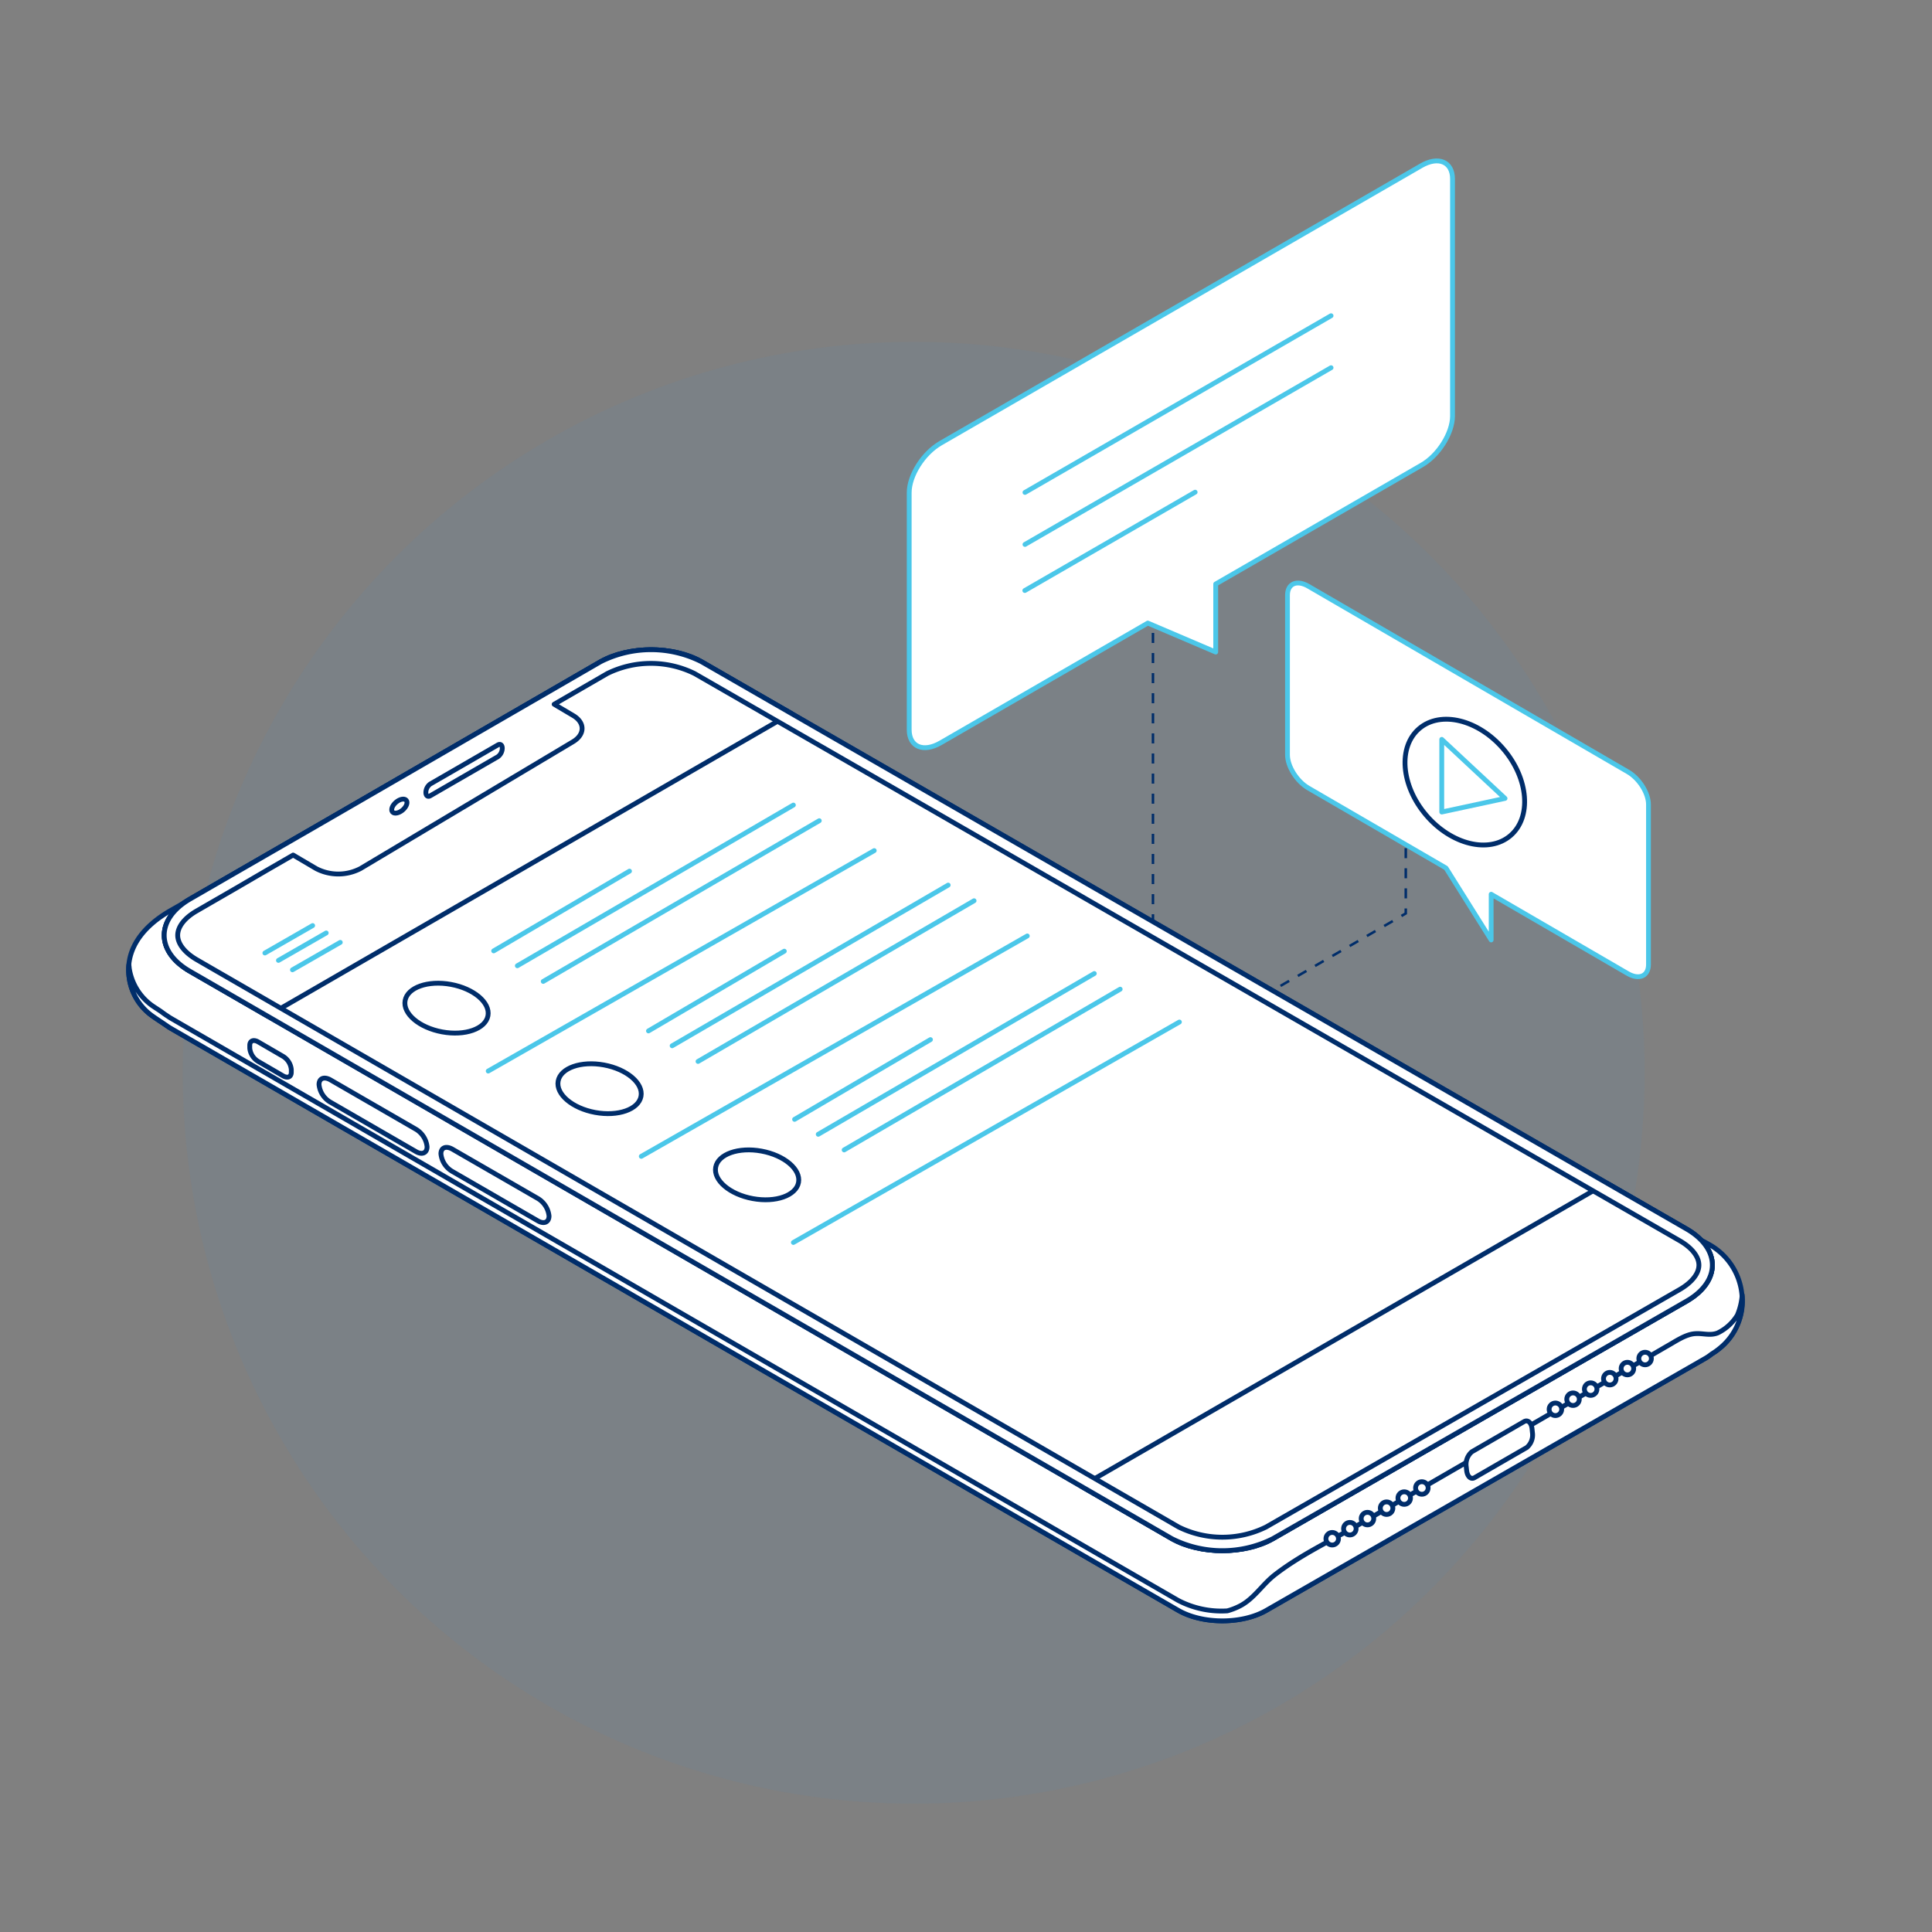 <svg id="Layer_1" data-name="Layer 1" xmlns="http://www.w3.org/2000/svg" viewBox="0 0 400 400"><rect x="0" y="0" width="400" height="400" fill="#808080" stroke="none"/><defs><style>.cls-1{fill:#2195f2;opacity:0.05;}.cls-2{fill:#002d6a;}.cls-3,.cls-5,.cls-6{fill:#fff;}.cls-3{stroke:#002d6a;}.cls-3,.cls-4,.cls-5,.cls-6{stroke-linecap:round;stroke-linejoin:round;}.cls-4{fill:none;}.cls-4,.cls-5,.cls-6{stroke:#4bc7e9;}.cls-5{stroke-width:0.99px;}</style></defs><title>Artboard 1 copy</title><circle class="cls-1" cx="189.17" cy="222.1" r="151.33"/><rect class="cls-2" x="180.46" y="223.09" width="2.06" height="0.52" transform="translate(-87.35 120.64) rotate(-29.99)"/><rect class="cls-2" x="184.03" y="221.03" width="2.06" height="0.52" transform="translate(-85.84 122.15) rotate(-29.99)"/><rect class="cls-2" x="176.88" y="225.16" width="2.06" height="0.52" transform="translate(-88.87 119.14) rotate(-30)"/><rect class="cls-2" x="187.61" y="218.96" width="2.06" height="0.52" transform="translate(-84.33 123.66) rotate(-29.99)"/><rect class="cls-2" x="212.64" y="204.52" width="2.06" height="0.52" transform="translate(-73.75 134.24) rotate(-29.99)"/><rect class="cls-2" x="234.09" y="192.13" width="2.06" height="0.52" transform="translate(-64.69 143.31) rotate(-29.99)"/><rect class="cls-2" x="230.52" y="194.2" width="2.06" height="0.52" transform="translate(-66.2 141.79) rotate(-29.99)"/><rect class="cls-2" x="205.49" y="208.64" width="2.06" height="0.52" transform="translate(-76.78 131.22) rotate(-29.99)"/><rect class="cls-2" x="226.94" y="196.26" width="2.06" height="0.52" transform="translate(-67.71 140.28) rotate(-29.99)"/><rect class="cls-2" x="201.91" y="210.71" width="2.06" height="0.52" transform="translate(-78.29 129.71) rotate(-29.99)"/><rect class="cls-2" x="194.76" y="214.84" width="2.06" height="0.52" transform="translate(-81.31 126.68) rotate(-29.99)"/><rect class="cls-2" x="198.33" y="212.77" width="2.06" height="0.52" transform="translate(-79.8 128.19) rotate(-29.99)"/><rect class="cls-2" x="209.06" y="206.58" width="2.06" height="0.52" transform="translate(-75.26 132.73) rotate(-29.99)"/><rect class="cls-2" x="191.18" y="216.9" width="2.06" height="0.52" transform="translate(-82.82 125.17) rotate(-29.99)"/><rect class="cls-2" x="223.36" y="198.32" width="2.06" height="0.52" transform="translate(-69.22 138.77) rotate(-29.99)"/><rect class="cls-2" x="216.21" y="202.45" width="2.06" height="0.52" transform="translate(-72.24 135.75) rotate(-29.99)"/><rect class="cls-2" x="219.79" y="200.39" width="2.06" height="0.52" transform="translate(-70.73 137.26) rotate(-29.99)"/><polygon class="cls-2" points="238.45 190.18 237.68 190.62 237.94 191.07 238.97 190.47 238.97 189.28 238.45 189.28 238.45 190.18"/><polygon class="cls-2" points="237.94 191.07 237.94 191.07 237.94 191.07 237.94 191.07"/><rect class="cls-2" x="238.45" y="151.84" width="0.52" height="2.08"/><rect class="cls-2" x="238.45" y="143.52" width="0.52" height="2.08"/><rect class="cls-2" x="238.45" y="135.2" width="0.52" height="2.08"/><rect class="cls-2" x="238.45" y="131.04" width="0.52" height="2.08"/><rect class="cls-2" x="238.45" y="139.36" width="0.52" height="2.08"/><rect class="cls-2" x="238.45" y="126.88" width="0.52" height="2.08"/><rect class="cls-2" x="238.45" y="122.72" width="0.52" height="2.08"/><path class="cls-2" d="M238.45,116.48H239v-2l-.52.49Z"/><rect class="cls-2" x="238.45" y="118.56" width="0.52" height="2.08"/><rect class="cls-2" x="238.45" y="172.64" width="0.52" height="2.08"/><rect class="cls-2" x="238.45" y="185.12" width="0.52" height="2.08"/><rect class="cls-2" x="238.45" y="168.48" width="0.52" height="2.08"/><rect class="cls-2" x="238.45" y="147.68" width="0.52" height="2.08"/><rect class="cls-2" x="238.45" y="180.96" width="0.52" height="2.08"/><rect class="cls-2" x="238.45" y="176.8" width="0.52" height="2.08"/><rect class="cls-2" x="238.45" y="164.32" width="0.52" height="2.08"/><rect class="cls-2" x="238.45" y="156" width="0.52" height="2.08"/><rect class="cls-2" x="238.45" y="160.16" width="0.52" height="2.08"/><path class="cls-2" d="M238.45,114.4V115l.52-.49v-.06Z"/><rect class="cls-2" x="238.45" y="111.28" width="0.52" height="1.04"/><rect class="cls-2" x="232.8" y="221.89" width="2.06" height="0.52" transform="translate(-79.74 146.65) rotate(-29.99)"/><rect class="cls-2" x="236.38" y="219.82" width="2.06" height="0.52" transform="translate(-78.23 148.16) rotate(-29.99)"/><rect class="cls-2" x="229.23" y="223.95" width="2.06" height="0.52" transform="translate(-81.25 145.15) rotate(-30)"/><rect class="cls-2" x="239.95" y="217.76" width="2.06" height="0.52" transform="translate(-76.72 149.67) rotate(-29.99)"/><rect class="cls-2" x="264.98" y="203.31" width="2.06" height="0.52" transform="translate(-66.14 160.25) rotate(-29.99)"/><rect class="cls-2" x="286.44" y="190.93" width="2.06" height="0.52" transform="translate(-57.08 169.31) rotate(-29.99)"/><rect class="cls-2" x="282.86" y="192.99" width="2.06" height="0.52" transform="translate(-58.59 167.8) rotate(-29.99)"/><rect class="cls-2" x="257.83" y="207.44" width="2.06" height="0.52" transform="translate(-69.16 157.22) rotate(-29.99)"/><rect class="cls-2" x="279.29" y="195.06" width="2.06" height="0.52" transform="translate(-60.1 166.29) rotate(-29.99)"/><rect class="cls-2" x="254.26" y="209.5" width="2.06" height="0.52" transform="translate(-70.67 155.71) rotate(-29.99)"/><rect class="cls-2" x="247.1" y="213.63" width="2.06" height="0.52" transform="translate(-73.69 152.69) rotate(-29.99)"/><rect class="cls-2" x="250.68" y="211.57" width="2.06" height="0.52" transform="translate(-72.18 154.2) rotate(-29.99)"/><rect class="cls-2" x="261.41" y="205.38" width="2.06" height="0.52" transform="translate(-67.65 158.73) rotate(-29.99)"/><rect class="cls-2" x="243.53" y="215.69" width="2.06" height="0.52" transform="translate(-75.21 151.18) rotate(-29.99)"/><rect class="cls-2" x="275.71" y="197.12" width="2.06" height="0.52" transform="translate(-61.61 164.78) rotate(-29.99)"/><rect class="cls-2" x="268.56" y="201.25" width="2.06" height="0.52" transform="translate(-64.63 161.76) rotate(-29.99)"/><rect class="cls-2" x="272.13" y="199.18" width="2.06" height="0.52" transform="translate(-63.12 163.27) rotate(-29.99)"/><polygon class="cls-2" points="290.79 188.97 290.02 189.41 290.28 189.87 291.31 189.27 291.31 188.08 290.79 188.08 290.79 188.97"/><polygon class="cls-2" points="290.28 189.87 290.28 189.87 290.28 189.87 290.28 189.87"/><rect class="cls-2" x="290.79" y="171.44" width="0.52" height="2.08"/><rect class="cls-2" x="290.79" y="183.92" width="0.52" height="2.08"/><rect class="cls-2" x="290.79" y="167.28" width="0.52" height="2.08"/><rect class="cls-2" x="290.79" y="179.76" width="0.52" height="2.08"/><rect class="cls-2" x="290.79" y="175.6" width="0.52" height="2.08"/><path class="cls-3" d="M360.65,268.09a13.28,13.28,0,0,0-6.79-10.43c-.71-.41-1.51-.83-2.37-1.25a9,9,0,0,1,.84,1.11,6.87,6.87,0,0,1,1.14,2.62,10.38,10.38,0,0,1-1.2,2.51c-.42.72-.84,1.49-1.22,2.27s-.61,1.31-.91,1.95-.59,1.15-.9,1.69l-.4-.22c-.26-.15-.67-.37-1.21-.65l-2-1.06-1.29-.67-1.43-.76c-.5-.26-1-.55-1.52-.84s-1-.6-1.57-.92-1.06-.64-1.6-1-1.11-.7-1.69-1.08l-1.86-1.17c-.65-.4-1.34-.81-2.07-1.24l-2.27-1.31-2.41-1.38-184-105.94c-5.06-2.91-13.25-2.9-18.3,0L65.3,185.22,47,195.79l-7.76,4.45a7.92,7.92,0,0,1-.75-1.45c-.19-.51-.4-1-.6-1.5-.37-.46-.72-.82-.72-.82a2.44,2.44,0,0,0,0-1.28,27.29,27.29,0,0,0-1.71-2.91,5.85,5.85,0,0,1,1.82-3.83c.88-1.22,1.49-1.94,1.49-1.94-1,.63-2.21,1.29-3.13,1.82-6.81,3.8-9.69,8.83-8.89,14.19a11.61,11.61,0,0,0,4.64,7.72c.79.57,1.59,1.09,2.22,1.51s1.07.73,1.07.73c.26.18.53.35.83.52L243.92,333.39c5.05,2.92,13.25,2.93,18.3,0L353,281.27a10.26,10.26,0,0,0,1.35-.92l.71-.46a15.38,15.38,0,0,0,1.81-1.47A12.67,12.67,0,0,0,360.65,268.09Z"/><path class="cls-3" d="M263.52,318.59l85.61-49.16c7.19-4.12,7.19-10.88,0-15L145.23,137c-5.74-3.31-15.14-3.3-20.88,0l-59,34.13L47,181.71l-7.63,4.41c-7.16,4.14-7.16,10.91,0,15L242.63,318.57C248.37,321.88,257.77,321.89,263.52,318.59Z"/><path class="cls-3" d="M263.52,318.59l85.61-49.16c7.19-4.12,7.19-10.88,0-15l-16.49-9.5L223.87,307.73l18.76,10.84C248.37,321.88,257.77,321.89,263.52,318.59Z"/><path class="cls-3" d="M145.23,137c-5.74-3.31-15.14-3.3-20.88,0l-59,34.13L47,181.71l-7.63,4.41c-7.16,4.14-7.16,10.91,0,15l16,9.23L163.82,147.7Z"/><path class="cls-3" d="M349.14,254.42,145.23,137a23.17,23.17,0,0,0-20.88,0l-59,34.13L47,181.71l-7.63,4.41c-7.16,4.14-7.16,10.91,0,15L242.63,318.57a23.24,23.24,0,0,0,20.89,0l85.61-49.16C356.32,265.31,356.32,258.55,349.14,254.42ZM347.73,267l-85.62,49.16a20.49,20.49,0,0,1-18.07,0L40.79,198.72c-2.52-1.45-4-3.3-4-5.08s1.44-3.63,4-5.08l7.63-4.41,6.87-4,5.4-3.12,4.76,2.8a9.93,9.93,0,0,0,9.18,0l44-26.26c2.52-1.51,2.51-4,0-5.45l-3.9-2.31,11-6.36a20.44,20.44,0,0,1,18.07,0L347.74,256.86c2.52,1.45,4,3.3,4,5.07S350.26,265.54,347.73,267Z"/><path class="cls-3" d="M360.7,268.09v0a13.24,13.24,0,0,1-1,4.19,9.66,9.66,0,0,1-4.07,3.69c-1.63.64-3.11,0-4.77.16-1.86.15-3.82,1.49-5.42,2.4l-.78.45-.86.5-7.72,4.48-26.51,15.35-27.65,16c-6,3.49-12.55,6.5-18.05,10.79-2.55,2-4.26,4.92-7.18,6.41a13.16,13.16,0,0,1-2.58,1,19.31,19.31,0,0,1-10.2-2.17L35.51,210.89a8.43,8.43,0,0,1-.83-.53h0s-.43-.26-1.07-.74-1.43-.94-2.22-1.5a11.61,11.61,0,0,1-4.64-7.73c0-.21-.05-.42-.07-.64a11.65,11.65,0,0,0,4.71,10.48c.79.57,1.59,1.09,2.22,1.51s1.07.73,1.07.73h0c.26.18.53.35.83.52L243.92,333.39c5.05,2.92,13.25,2.93,18.3,0L353,281.27a10.26,10.26,0,0,0,1.35-.92l.71-.46a15.38,15.38,0,0,0,1.81-1.47A12.61,12.61,0,0,0,360.7,268.09Z"/><path class="cls-3" d="M316.11,299.69l-10.81,6.24c-.77.45-1.51-.22-1.65-1.49l-.08-.76a3.4,3.4,0,0,1,1.17-3.11l10.8-6.24c.78-.45,1.52.22,1.65,1.48l.08.77A3.41,3.41,0,0,1,316.11,299.69Z"/><circle class="cls-3" cx="275.82" cy="318.58" r="1.3"/><circle class="cls-3" cx="279.47" cy="316.5" r="1.3"/><circle class="cls-3" cx="283.12" cy="314.41" r="1.3"/><circle class="cls-3" cx="287.08" cy="312.25" r="1.3"/><circle class="cls-3" cx="290.73" cy="310.16" r="1.3"/><circle class="cls-3" cx="294.38" cy="308.07" r="1.3"/><circle class="cls-3" cx="322.03" cy="291.78" r="1.3"/><circle class="cls-3" cx="325.68" cy="289.69" r="1.3"/><circle class="cls-3" cx="329.33" cy="287.6" r="1.3"/><circle class="cls-3" cx="333.29" cy="285.44" r="1.3"/><circle class="cls-3" cx="336.94" cy="283.35" r="1.3"/><circle class="cls-3" cx="340.6" cy="281.27" r="1.3"/><path class="cls-3" d="M58.59,222.74l-5.16-3A3.58,3.58,0,0,1,51.71,217v-.57c0-.95.77-1.27,1.72-.73l5.16,3a3.58,3.58,0,0,1,1.72,2.72V222C60.31,223,59.54,223.29,58.59,222.74Z"/><path class="cls-3" d="M86.13,238.43,68.35,228.16a4.75,4.75,0,0,1-2.3-3.62h0c0-1.26,1-1.7,2.3-1l17.78,10.27a4.78,4.78,0,0,1,2.29,3.62h0C88.42,238.72,87.39,239.16,86.13,238.43Z"/><path class="cls-3" d="M111.37,252.77,93.59,242.5a4.74,4.74,0,0,1-2.3-3.62h0c0-1.26,1-1.69,2.3-1l17.78,10.26a4.8,4.8,0,0,1,2.3,3.62h0C113.67,253.06,112.63,253.5,111.37,252.77Z"/><path class="cls-3" d="M103.08,156.67l-14,8.09c-.5.29-.91,0-.91-.69h0a2.21,2.21,0,0,1,.91-1.75l14-8.09c.5-.29.91,0,.91.69h0A2.21,2.21,0,0,1,103.08,156.67Z"/><ellipse class="cls-3" cx="82.69" cy="166.89" rx="1.87" ry="1.06" transform="translate(-88.3 93.04) rotate(-40.28)"/><line class="cls-4" x1="132.77" y1="239.41" x2="212.69" y2="193.78"/><line class="cls-4" x1="164.26" y1="257.24" x2="244.18" y2="211.6"/><line class="cls-4" x1="101.08" y1="221.75" x2="181" y2="176.11"/><line class="cls-4" x1="102.21" y1="196.87" x2="130.33" y2="180.36"/><line class="cls-4" x1="107.11" y1="199.95" x2="164.26" y2="166.68"/><line class="cls-4" x1="112.47" y1="203.19" x2="169.62" y2="169.92"/><line class="cls-4" x1="134.26" y1="213.44" x2="162.38" y2="196.93"/><line class="cls-4" x1="139.16" y1="216.52" x2="196.31" y2="183.25"/><line class="cls-4" x1="144.52" y1="219.76" x2="201.67" y2="186.49"/><ellipse class="cls-3" cx="156.76" cy="243.24" rx="5" ry="8.72" transform="translate(-110.83 353.42) rotate(-79.58)"/><ellipse class="cls-3" cx="124.14" cy="225.41" rx="5" ry="8.72" transform="translate(-120.01 306.73) rotate(-79.58)"/><ellipse class="cls-3" cx="92.46" cy="208.73" rx="5" ry="8.72" transform="translate(-129.56 261.91) rotate(-79.58)"/><line class="cls-4" x1="164.51" y1="231.75" x2="192.64" y2="215.24"/><line class="cls-4" x1="169.41" y1="234.84" x2="226.56" y2="201.56"/><line class="cls-4" x1="174.77" y1="238.08" x2="231.92" y2="204.8"/><line class="cls-4" x1="60.55" y1="200.79" x2="70.45" y2="195.11"/><line class="cls-4" x1="57.65" y1="198.84" x2="67.54" y2="193.16"/><line class="cls-4" x1="54.84" y1="197.31" x2="64.73" y2="191.63"/><path class="cls-5" d="M337,159.78l-66.13-38.41c-2.37-1.38-4.31-.54-4.31,1.86v33.05c0,2.4,1.94,5.49,4.31,6.87l28.51,16.56,9.35,14.9v-9.47L337,201.56c2.36,1.37,4.3.53,4.3-1.87V166.64C341.34,164.24,339.4,161.15,337,159.78Z"/><path class="cls-6" d="M294.25,34.31,194.72,91.77c-3.56,2.06-6.48,6.66-6.48,10.22v49.08c0,3.56,2.92,4.79,6.48,2.74L237.64,129,251.7,135V120.91l42.55-24.57c3.56-2,6.48-6.65,6.48-10.22V37.05C300.73,33.49,297.81,32.25,294.25,34.31Z"/><line class="cls-4" x1="212.21" y1="101.95" x2="275.58" y2="65.37"/><line class="cls-4" x1="212.21" y1="112.72" x2="275.58" y2="76.13"/><line class="cls-4" x1="212.18" y1="122.26" x2="247.44" y2="101.9"/><ellipse class="cls-3" cx="303.28" cy="161.95" rx="10.53" ry="14.56" transform="translate(-32.66 235.1) rotate(-40.39)"/><polygon class="cls-4" points="298.5 168.12 298.5 153.08 311.6 165.3 298.5 168.12"/></svg>